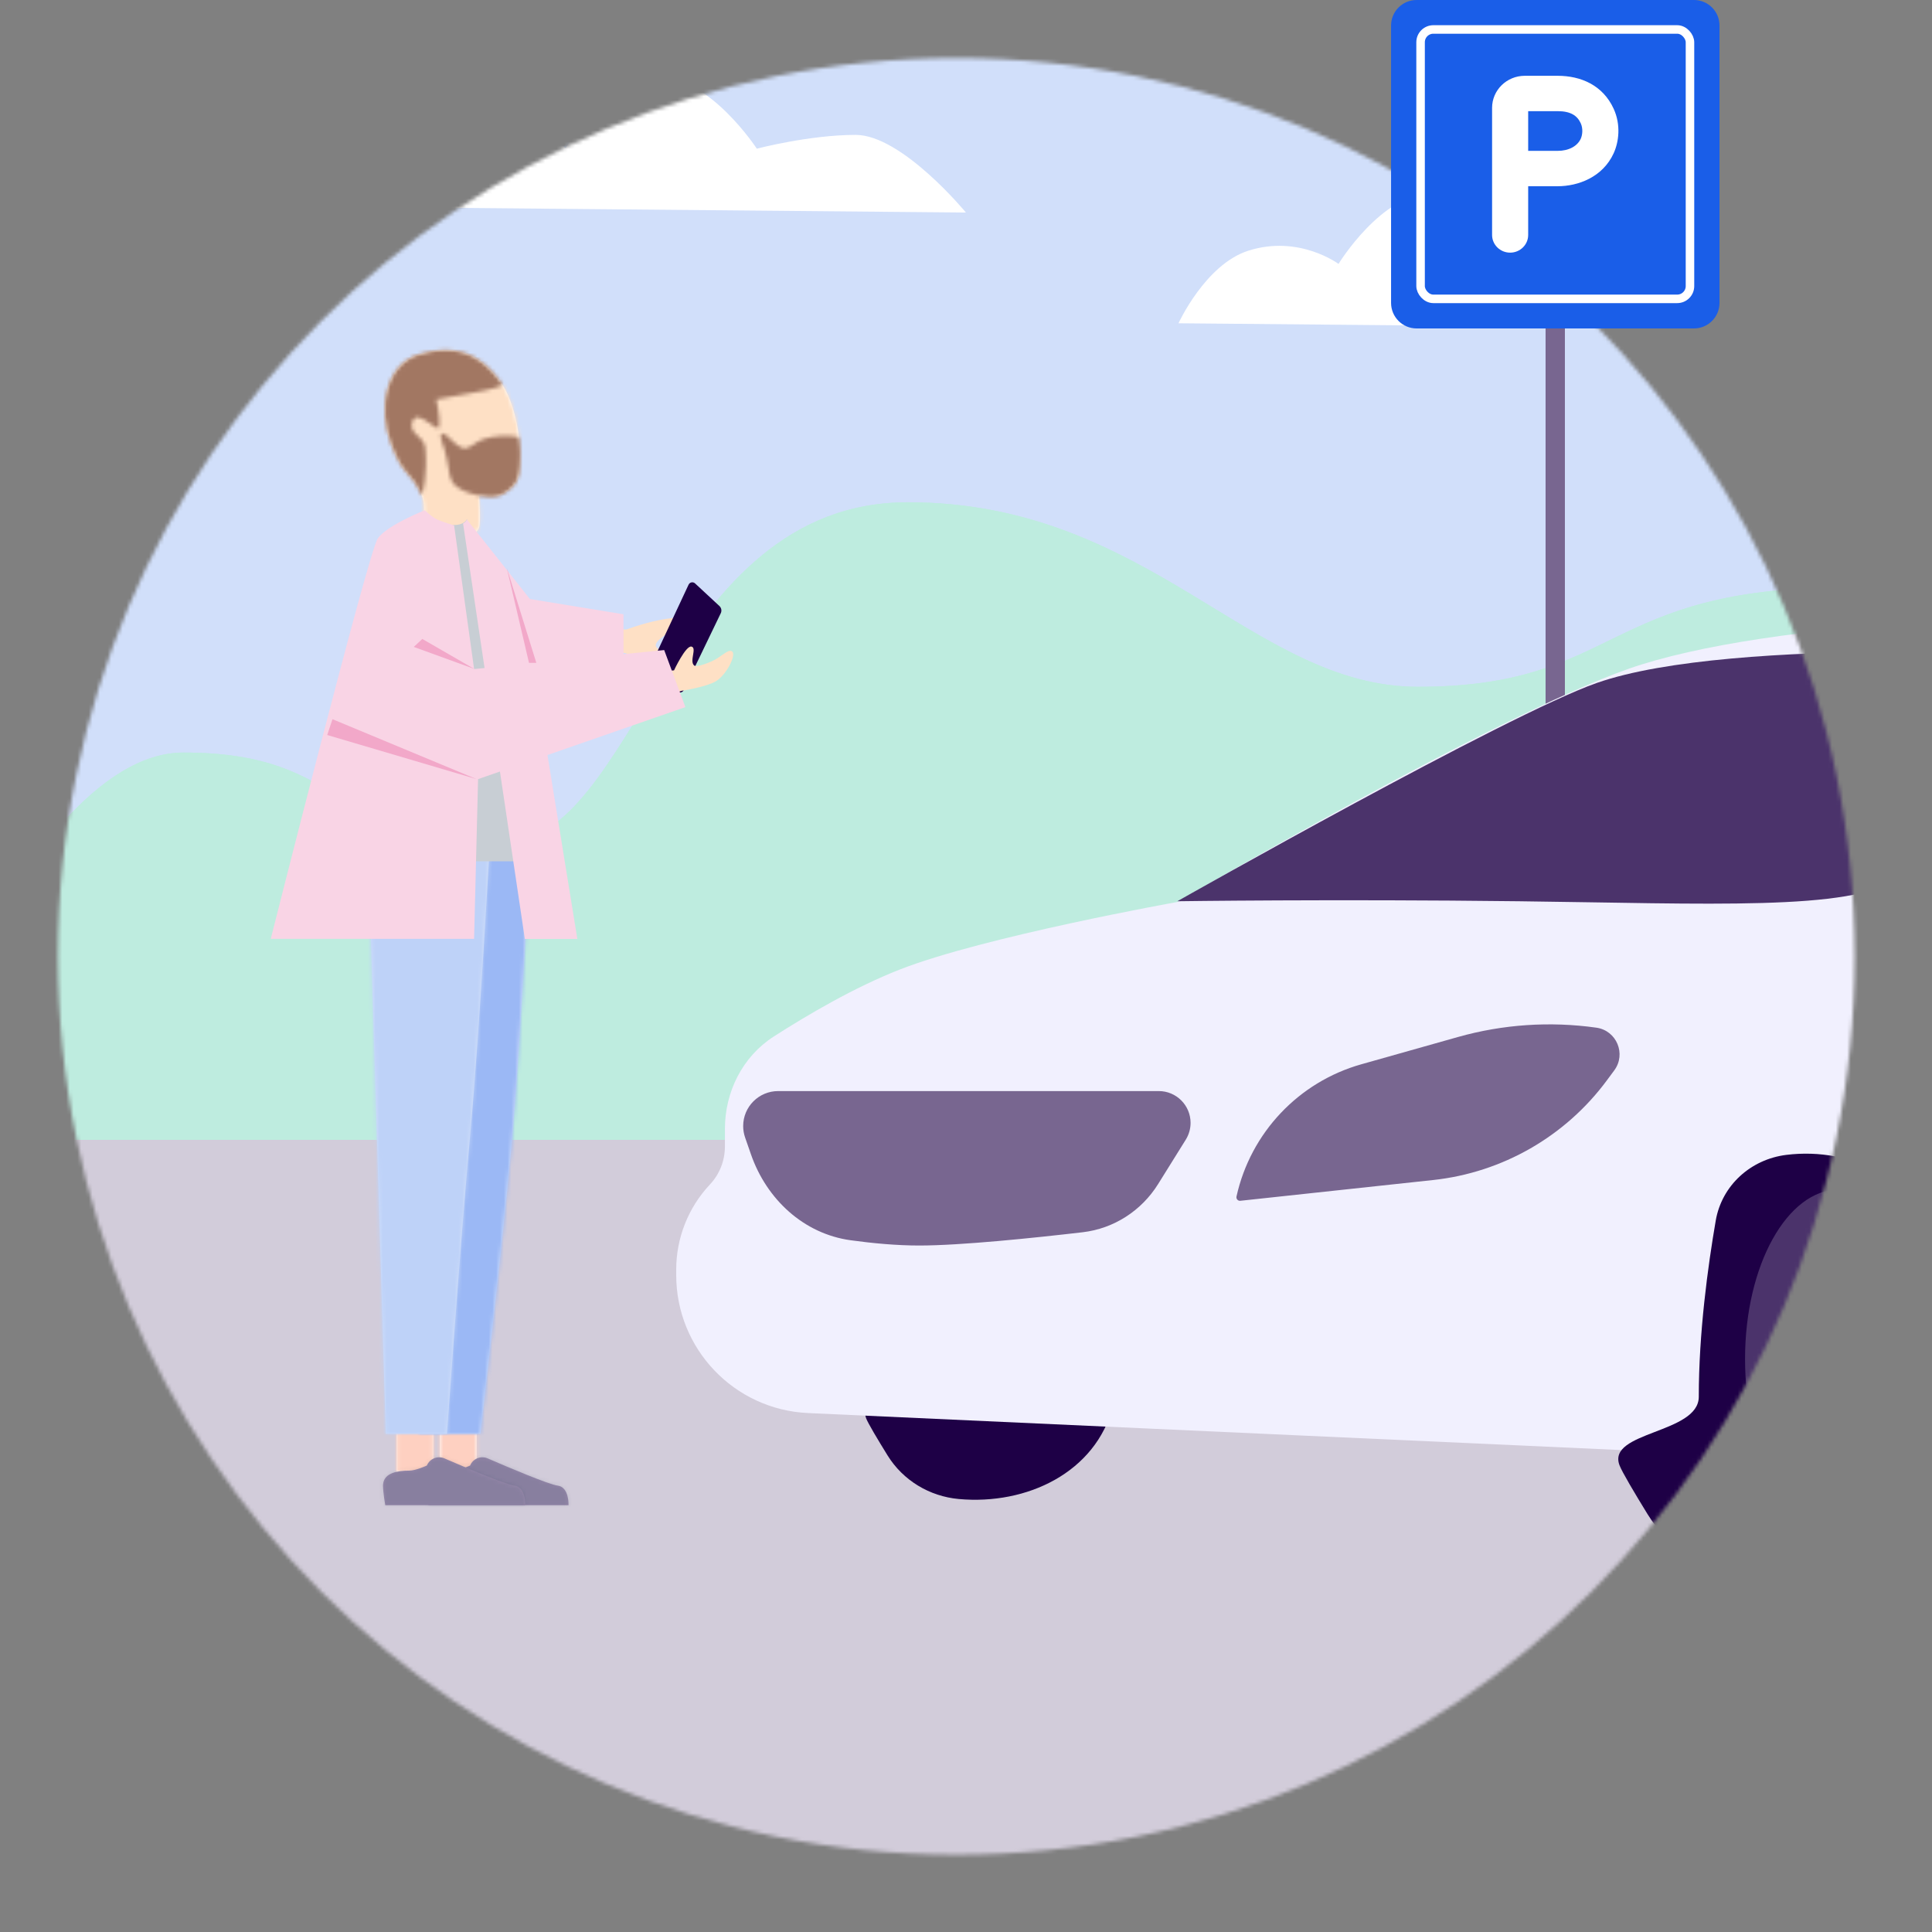 <svg width="512" height="512" viewBox="0 0 512 512" fill="none" xmlns="http://www.w3.org/2000/svg">
<rect x="0" y="0" width="512" height="512" fill="#808080" stroke="none"/>
<mask id="mask0_1268_16963" style="mask-type:alpha" maskUnits="userSpaceOnUse" x="15" y="15" width="477" height="477">
<circle cx="253.432" cy="253.455" r="238.08" fill="#D9D9D9"/>
</mask>
<g mask="url(#mask0_1268_16963)">
<path d="M-12.951 -124.942C141.498 -178.027 215.151 -37.51 375.087 9.412C535.023 56.334 907.057 -75.799 949.742 120.334C980.304 260.762 876.659 314.895 876.659 314.895H-46.097C-46.097 314.895 -289.297 9.412 -12.951 -124.942ZM332.142 -167.223C364.895 -178.469 378.804 -131.82 426.166 -116.067C473.528 -100.315 523.086 -95.434 523.086 -71.104C523.086 -46.774 500.742 -21.225 459.987 -21.204C419.233 -21.183 343.599 -23.649 308.465 -63.777C273.331 -103.905 299.388 -155.976 332.142 -167.223Z" fill="#D1DFFA"/>
<path fill-rule="evenodd" clip-rule="evenodd" d="M558.068 317.429C558.068 317.429 539.65 155.679 488.948 155.679C424.624 155.679 429.179 182.011 375.758 182.011C331.899 182.011 304.628 133.109 240.628 133.109C176.628 133.109 168.948 223.349 133.108 223.349C87.028 223.349 92.992 199.438 48.628 199.438C4.265 199.438 -35.852 317.345 -35.852 317.345L558.068 317.429Z" fill="#BEECDF"/>
<path fill-rule="evenodd" clip-rule="evenodd" d="M558.068 317.429C558.068 317.429 539.65 155.679 488.948 155.679C424.624 155.679 429.179 182.011 375.758 182.011C331.899 182.011 304.628 133.109 240.628 133.109C176.628 133.109 168.948 223.349 133.108 223.349C87.028 223.349 92.992 199.438 48.628 199.438C4.265 199.438 -35.852 317.345 -35.852 317.345L558.068 317.429Z" fill="#BEECDF"/>
<path fill-rule="evenodd" clip-rule="evenodd" d="M460.793 87.028C460.793 87.028 443.842 66.45 431.566 66.45C419.289 66.45 405.373 70.105 405.373 70.105C405.373 70.105 393.023 51.188 379.58 51.188C366.136 51.188 354.723 69.94 354.723 69.94C354.723 69.94 344.233 62.127 330.786 66.45C319.422 70.105 312.312 85.67 312.312 85.67L460.793 87.028Z" fill="white"/>
<path fill-rule="evenodd" clip-rule="evenodd" d="M255.984 56.324C255.984 56.324 239.034 35.747 226.757 35.747C214.48 35.747 200.564 39.401 200.564 39.401C200.564 39.401 188.215 20.484 174.771 20.484C161.327 20.484 149.915 39.237 149.915 39.237C149.915 39.237 139.424 31.423 125.977 35.747C114.613 39.401 107.504 54.967 107.504 54.967L255.984 56.324Z" fill="white"/>
<path d="M878.056 302.078C893.417 435.198 682.801 352.45 496.617 453.118C310.433 553.786 -212.503 535.038 -46.104 302.078H878.056Z" fill="#D2CCDA"/>
<ellipse cx="412.162" cy="346.956" rx="17.92" ry="5.12" fill="#786690"/>
<rect x="409.594" y="85.836" width="5.12" height="261.12" fill="#786690"/>
<path fill-rule="evenodd" clip-rule="evenodd" d="M274.07 388.221C284.474 388.221 292.909 372.911 292.909 354.025C292.909 335.138 284.474 319.828 274.07 319.828C263.665 319.828 255.23 335.138 255.23 354.025C255.23 372.911 263.665 388.221 274.07 388.221Z" fill="#4B336B"/>
<path fill-rule="evenodd" clip-rule="evenodd" d="M249.149 326.324C250.395 319.118 256.328 313.794 263.586 312.899V312.899C277.115 311.233 290.496 318.089 294.106 331.234C296.011 338.171 297.501 346.222 297.501 354.432C297.501 360.643 296.47 366.854 294.969 372.603C290.379 390.191 272.167 398.911 254.066 397.253V397.253C246.32 396.543 239.307 392.321 235.216 385.705C232.579 381.441 230.038 377.192 229.525 375.845C226.896 368.942 245.704 369.473 245.704 361.941C245.704 349.054 247.542 335.614 249.149 326.324Z" fill="#1E0046"/>
<path fill-rule="evenodd" clip-rule="evenodd" d="M743.311 327.378C751.642 318.669 755.705 306.728 754.415 294.746L752.129 273.517C749.978 253.546 736.889 236.434 718.177 229.131V229.131C718.177 229.131 657.551 175.093 604.922 167.518C552.294 159.944 467.826 164.516 431.65 177.218C395.474 189.92 312.001 239.035 312.001 239.035C312.001 239.035 260.673 248.215 238.397 256.955C226.47 261.635 214.045 268.919 205.075 274.676C196.762 280.011 192.109 289.341 192.109 299.218V303.857C192.109 307.592 190.686 311.188 188.129 313.911V313.911C182.395 320.018 179.203 328.079 179.203 336.456V337.908C179.203 357.476 194.594 373.584 214.142 374.474L305.427 378.63L431.65 384.377L509.88 380.326L687.138 346L721.64 339.234C729.913 337.612 737.483 333.47 743.311 327.378V327.378Z" fill="#F1F0FE"/>
<path d="M307.089 289.146C311.742 289.147 315.514 292.919 315.515 297.572C315.515 299.147 315.073 300.691 314.24 302.028L306.911 313.79C302.506 320.861 295.172 325.599 286.896 326.562C274 328.063 254.65 330.076 243.611 330.076C237.562 330.076 231.186 329.472 225.422 328.679C212.97 326.965 203.15 317.808 199.021 305.936L197.464 301.462C197.123 300.483 196.949 299.454 196.949 298.417C196.949 293.297 201.099 289.147 206.219 289.146H307.089ZM386.353 274.823C398.283 271.456 410.783 270.612 423.058 272.345C428.414 273.101 431.015 279.308 427.798 283.657L425.823 286.326C414.839 301.172 398.142 310.744 379.78 312.721L328.7 318.221C328.061 318.289 327.544 317.71 327.683 317.083C331.423 300.2 344.138 286.738 360.78 282.041L386.353 274.823Z" fill="#786690"/>
<path d="M590.709 178.238C636.577 174.138 690.941 226.684 690.941 226.684C690.941 226.684 638.088 227.913 608.856 230.526C598.436 231.458 584.301 233.168 570.426 234.98V226.87C570.426 225.33 569.192 224.074 567.652 224.045C557.792 223.858 548.23 227.431 540.908 234.039L534.373 239.936C526.389 241.082 521.234 241.851 521.173 241.86C521.223 241.733 544.89 182.334 590.709 178.238ZM423.142 180.999C459.302 168.302 553.344 173.843 553.428 173.848C553.428 173.848 546.991 177.119 532.226 194.965C517.46 212.81 512.076 225.491 502.416 232.866C491.152 241.466 452.344 239.439 402.618 238.842C353.014 238.245 312.205 238.839 312.004 238.842C312.287 238.681 399.394 189.337 423.142 180.999Z" fill="#4B336B"/>
<path fill-rule="evenodd" clip-rule="evenodd" d="M454.689 323.469C456.298 314.129 463.979 307.223 473.384 306.057V306.057C490.958 303.878 508.333 312.807 513.01 329.887C515.501 338.982 517.453 349.55 517.453 360.329C517.453 368.514 516.091 376.7 514.116 384.266C508.155 407.097 484.54 418.453 461.043 416.287V416.287C450.994 415.36 441.903 409.864 436.618 401.267C433.179 395.671 429.855 390.078 429.187 388.311C425.773 379.29 450.195 379.984 450.195 370.142C450.195 353.242 452.597 335.614 454.689 323.469Z" fill="#1E0046"/>
<path fill-rule="evenodd" clip-rule="evenodd" d="M487.406 405.049C501.185 405.049 512.355 384.94 512.355 360.134C512.355 335.328 501.185 315.219 487.406 315.219C473.627 315.219 462.457 335.328 462.457 360.134C462.457 384.94 473.627 405.049 487.406 405.049Z" fill="#4B336B"/>
</g>
<path fill-rule="evenodd" clip-rule="evenodd" d="M113.249 142.563C111.929 141.415 112.258 139.728 112.249 137.762C112.239 135.831 112.727 133.44 111.705 131.192C108.48 124.096 106.98 126.738 103.56 117.44C100.14 108.142 102.14 96.648 110.996 93.929C119.852 91.21 126.67 93.093 132.478 100.974C136.956 107.05 138.434 118.299 137.673 124.822C137.442 126.805 136.554 128.288 135.626 129.133C134.485 130.175 133.45 130.912 132.261 131.34C130.593 131.941 126.943 131.34 126.943 131.34C126.943 131.34 127.507 138.164 126.943 139.852C126.379 141.539 122.387 144.014 119.852 144.374C117.317 144.733 114.57 143.711 113.249 142.563Z" fill="white"/>
<mask id="mask1_1268_16963" style="mask-type:luminance" maskUnits="userSpaceOnUse" x="101" y="92" width="37" height="53">
<path fill-rule="evenodd" clip-rule="evenodd" d="M113.249 142.563C111.929 141.415 112.258 139.728 112.249 137.762C112.239 135.831 112.727 133.44 111.705 131.192C108.48 124.096 106.98 126.738 103.56 117.44C100.14 108.142 102.14 96.648 110.996 93.929C119.852 91.21 126.67 93.093 132.478 100.974C136.956 107.05 138.434 118.299 137.673 124.822C137.442 126.805 136.554 128.288 135.626 129.133C134.485 130.175 133.45 130.912 132.261 131.34C130.593 131.941 126.943 131.34 126.943 131.34C126.943 131.34 127.507 138.164 126.943 139.852C126.379 141.539 122.387 144.014 119.852 144.374C117.317 144.733 114.57 143.711 113.249 142.563Z" fill="white"/>
</mask>
<g mask="url(#mask1_1268_16963)">
<rect width="44.72" height="56.192" transform="matrix(-1 0 0 1 144.363 91.617)" fill="#FEE0C5"/>
</g>
<mask id="mask2_1268_16963" style="mask-type:luminance" maskUnits="userSpaceOnUse" x="102" y="92" width="36" height="40">
<path d="M123.962 118.68C121.55 119.816 118.315 114.401 117.165 114.899C115.962 115.421 117.772 117.911 118.414 121.604C118.975 124.835 119.253 126.773 119.885 127.764C121.422 130.175 126.584 131.558 129.467 131.679C130.394 131.717 131.41 131.658 132.276 131.386C132.778 131.227 133.248 130.963 133.709 130.681C134.455 130.226 135.172 129.655 135.908 128.891C137.785 126.944 137.785 124.339 137.879 121.604C137.91 120.696 137.971 119.485 137.788 117.85C137.718 117.229 137.525 115.837 137.525 115.837C137.525 115.837 134.041 115.072 130.207 115.837C126.373 116.601 126.373 117.545 123.962 118.68ZM121.072 93.057C118.914 92.665 117.177 92.763 115.53 92.972C114.03 93.163 112.606 93.472 111.011 93.962C102.155 96.681 100.155 108.174 103.575 117.472C106.995 126.77 108.496 124.128 111.72 131.224C111.877 131.562 113.355 125.949 112.7 118.635C112.416 115.464 107.961 115.016 109.343 111.583C110.726 108.15 116.097 115.016 116.384 113.133C116.756 110.684 115.6 105.898 115.591 105.861C115.591 105.861 120.017 104.96 125.596 104.032C131.15 103.108 133.176 102.052 133.195 102.042C133.195 102.042 132.977 101.696 132.878 101.552C132.638 101.203 132.445 100.953 132.317 100.78C131.829 100.117 131.415 99.629 131.125 99.289C130.85 98.968 130.566 98.648 130.3 98.367C129.223 97.225 128.259 96.4 127.477 95.856C126.622 95.262 125.991 94.856 125.277 94.488C124.85 94.268 124.4 94.052 123.838 93.847C123.137 93.59 122.392 93.298 121.072 93.057Z" fill="white"/>
</mask>
<g mask="url(#mask2_1268_16963)">
<g opacity="0.538">
<rect width="53.894" height="47.018" transform="matrix(-1 0 0 1 152.969 88.188)" fill="#521C0D"/>
</g>
</g>
<path d="M116.562 375.211V390.119H126.309V375.211H116.562ZM105.104 375.211V390.119H114.852V375.211H105.104Z" fill="white"/>
<mask id="mask3_1268_16963" style="mask-type:luminance" maskUnits="userSpaceOnUse" x="105" y="375" width="22" height="16">
<path d="M116.562 375.211V390.119H126.309V375.211H116.562ZM105.104 375.211V390.119H114.852V375.211H105.104Z" fill="white"/>
</mask>
<g mask="url(#mask3_1268_16963)">
<rect width="130.148" height="80.848" transform="matrix(-1 0 0 1 169.887 341.953)" fill="#FED0C1"/>
</g>
<path fill-rule="evenodd" clip-rule="evenodd" d="M106.346 221.711L111.091 379.967H127.303C127.303 379.967 132.964 331.912 135.501 304.23C138.038 276.547 140.648 221.711 140.648 221.711H106.346Z" fill="#D1DFFA"/>
<mask id="mask4_1268_16963" style="mask-type:luminance" maskUnits="userSpaceOnUse" x="106" y="221" width="35" height="159">
<path fill-rule="evenodd" clip-rule="evenodd" d="M106.346 221.711L111.091 379.967H127.303C127.303 379.967 132.964 331.912 135.501 304.23C138.038 276.547 140.648 221.711 140.648 221.711H106.346Z" fill="white"/>
</mask>
<g mask="url(#mask4_1268_16963)">
<rect width="91.161" height="170.297" transform="matrix(-1 0 0 1 188.242 214.109)" fill="#D1DFFA"/>
<g opacity="0.6">
<rect width="91.161" height="170.297" transform="matrix(-1 0 0 1 188.242 214.109)" fill="#769EF1"/>
</g>
</g>
<path fill-rule="evenodd" clip-rule="evenodd" d="M97.496 221.711L102.242 379.967H118.453C118.453 379.967 122.086 328.261 124.599 300.839C127.113 273.416 129.922 221.711 129.922 221.711H97.496Z" fill="#D1DFFA"/>
<mask id="mask5_1268_16963" style="mask-type:luminance" maskUnits="userSpaceOnUse" x="97" y="221" width="33" height="159">
<path fill-rule="evenodd" clip-rule="evenodd" d="M97.496 221.711L102.242 379.967H118.453C118.453 379.967 122.086 328.261 124.599 300.839C127.113 273.416 129.922 221.711 129.922 221.711H97.496Z" fill="white"/>
</mask>
<g mask="url(#mask5_1268_16963)">
<rect width="48.16" height="173.164" transform="matrix(-1 0 0 1 136.648 218.703)" fill="#D1DFFA"/>
<g opacity="0.4">
<rect width="48.16" height="173.164" transform="matrix(-1 0 0 1 136.648 218.703)" fill="#A3BFF6"/>
</g>
</g>
<path fill-rule="evenodd" clip-rule="evenodd" d="M142.152 166.294L165.955 166.837C171.024 165.004 175.588 163.943 179.648 163.654C180.755 163.797 182.445 164.472 179.492 166.217C176.539 167.962 173.512 169.931 173.795 171.157C174.078 172.383 176.574 172.34 176.696 174.176C176.777 175.4 172.806 174.967 164.781 172.877L144.695 177.314L142.152 166.294Z" fill="#FEE0C5"/>
<path fill-rule="evenodd" clip-rule="evenodd" d="M190.657 160.605L184.199 154.61C183.76 154.203 183.075 154.228 182.668 154.666C182.591 154.749 182.528 154.843 182.48 154.945L173.471 174.23C173.21 174.787 173.287 175.443 173.668 175.926L179.353 183.108C179.724 183.577 180.405 183.656 180.874 183.285C181.003 183.184 181.106 183.054 181.178 182.906L191.015 162.501C191.324 161.859 191.179 161.09 190.657 160.605Z" fill="#1E0046"/>
<path fill-rule="evenodd" clip-rule="evenodd" d="M155.487 179.679C155.487 179.679 162.33 179.166 166.575 178.709C170.178 178.322 178.62 177.656 178.62 177.656C178.62 177.656 181.735 171 183.247 171.349C184.76 171.699 182.642 175.197 183.947 176.352C184.295 176.659 185.622 176.537 188.438 175.331C191.254 174.124 192.863 171.957 193.951 172.586C195.323 173.379 192.514 178.918 189.631 180.593C187.106 182.06 180.652 183.07 180.652 183.07C180.652 183.07 153.419 191.569 153.419 191.569C153.419 191.569 155.487 179.679 155.487 179.679Z" fill="#FEE0C5"/>
<path d="M112.484 135.641C112.484 135.641 101.861 141.417 98.375 148.396C94.893 155.366 86.89 228.085 86.871 228.259H139.848L138.651 201.673L178.395 187.206L174.886 173.797H162.429L162.527 165.539L139.835 162.08C139.797 162.021 128.01 143.435 124.312 139.248L123.743 137.584C123.736 137.603 123.123 139.129 120.347 139.129C120.281 139.129 118.507 139.168 116.377 138.215C115.18 137.679 112.484 135.641 112.484 135.641Z" fill="#C8CED4"/>
<path d="M112.582 135.219C112.582 135.219 102.559 139.175 100.098 142.713C97.634 146.259 71.755 248.799 71.755 248.799H125.641L126.696 206.477L132.491 204.463L139.088 248.832H153.005L145.084 200.089L181.637 187.392L176.017 172.273L165.23 173.351V162.79L140.431 158.747L123.709 137.656C123.709 137.656 123.652 137.959 123.309 138.298C122.975 138.628 122.73 138.724 122.717 138.729L128.412 177.029L125.641 177.307L120.34 139.229C120.34 139.229 117.096 138.253 115.791 137.647C114.486 137.042 112.582 135.219 112.582 135.219Z" fill="#F9D4E5"/>
<path d="M86.717 194.785L126.251 206.459L88.114 190.595L86.717 194.785ZM109.654 171.441L125.634 177.248L111.916 169.329L109.654 171.441ZM140.187 175.66H142.129L134.272 150.383L140.187 175.66Z" fill="#F2A8C9"/>
<path fill-rule="evenodd" clip-rule="evenodd" d="M119.893 389.726C116.864 389.726 113.282 390.297 112.982 393.311C112.968 393.448 112.961 393.577 112.961 393.697C112.961 395.48 113.554 398.902 113.554 398.902C115.618 398.902 150.662 398.902 150.662 398.902C150.662 398.902 150.888 394.079 147.771 393.697C145.478 393.415 134.747 388.87 129.235 386.487C127.428 385.706 125.331 386.556 124.582 388.377V388.377C124.582 388.377 121.697 389.726 119.893 389.726V389.726Z" fill="#9789AA"/>
<mask id="mask6_1268_16963" style="mask-type:luminance" maskUnits="userSpaceOnUse" x="112" y="386" width="39" height="13">
<path fill-rule="evenodd" clip-rule="evenodd" d="M119.893 389.726C116.864 389.726 113.282 390.297 112.982 393.311C112.968 393.448 112.961 393.577 112.961 393.697C112.961 395.48 113.554 398.902 113.554 398.902C115.618 398.902 150.662 398.902 150.662 398.902C150.662 398.902 150.888 394.079 147.771 393.697C145.478 393.415 134.747 388.87 129.235 386.487C127.428 385.706 125.331 386.556 124.582 388.377V388.377C124.582 388.377 121.697 389.726 119.893 389.726V389.726Z" fill="white"/>
</mask>
<g mask="url(#mask6_1268_16963)">
<g opacity="0.1">
<rect width="51.027" height="27.523" transform="matrix(-1 0 0 1 159.836 377.594)" fill="#001F3E"/>
</g>
</g>
<path fill-rule="evenodd" clip-rule="evenodd" d="M108.436 389.726C105.407 389.726 101.825 390.297 101.525 393.311C101.511 393.448 101.504 393.577 101.504 393.697C101.504 395.48 102.097 398.902 102.097 398.902C104.161 398.902 139.205 398.902 139.205 398.902C139.205 398.902 139.431 394.079 136.314 393.697C134.021 393.415 123.29 388.87 117.778 386.487C115.97 385.706 113.874 386.556 113.125 388.377V388.377C113.125 388.377 110.24 389.726 108.436 389.726V389.726Z" fill="#9789AA"/>
<mask id="mask7_1268_16963" style="mask-type:luminance" maskUnits="userSpaceOnUse" x="101" y="386" width="39" height="13">
<path fill-rule="evenodd" clip-rule="evenodd" d="M108.436 389.726C105.407 389.726 101.825 390.297 101.525 393.311C101.511 393.448 101.504 393.577 101.504 393.697C101.504 395.48 102.097 398.902 102.097 398.902C104.161 398.902 139.205 398.902 139.205 398.902C139.205 398.902 139.431 394.079 136.314 393.697C134.021 393.415 123.29 388.87 117.778 386.487C115.97 385.706 113.874 386.556 113.125 388.377V388.377C113.125 388.377 110.24 389.726 108.436 389.726V389.726Z" fill="white"/>
</mask>
<g mask="url(#mask7_1268_16963)">
<g opacity="0.1">
<rect width="51.027" height="27.523" transform="matrix(-1 0 0 1 148.379 377.594)" fill="#001F3E"/>
</g>
</g>
<path d="M368.648 6.77C368.648 3.031 371.679 0 375.418 0H448.919C452.658 0 455.688 3.031 455.688 6.77V80.27C455.688 84.009 452.658 87.04 448.919 87.04H375.418C371.679 87.04 368.648 84.009 368.648 80.27V6.77Z" fill="#1A5EE8"/>
<rect x="376.468" y="7.808" width="71.393" height="71.393" rx="3.385" stroke="white" stroke-width="2.257"/>
<path fill-rule="evenodd" clip-rule="evenodd" d="M404.983 29.459V39.979L412.786 39.979C415.776 39.979 418.023 38.716 418.911 36.777C419.367 35.783 419.562 34.08 418.911 32.661C417.977 30.623 416.216 29.459 412.786 29.459H404.983ZM404.983 49.353L412.786 49.353C418.186 49.353 424.716 46.989 427.636 40.619C429.004 37.634 429.599 33.101 427.636 28.82C424.762 22.55 418.908 20.086 412.786 20.086H404.088C399.296 20.086 395.418 23.893 395.418 28.584V62.267C395.418 64.855 397.559 66.954 400.2 66.954C402.842 66.954 404.983 64.855 404.983 62.267V49.353Z" fill="white"/>
</svg>
